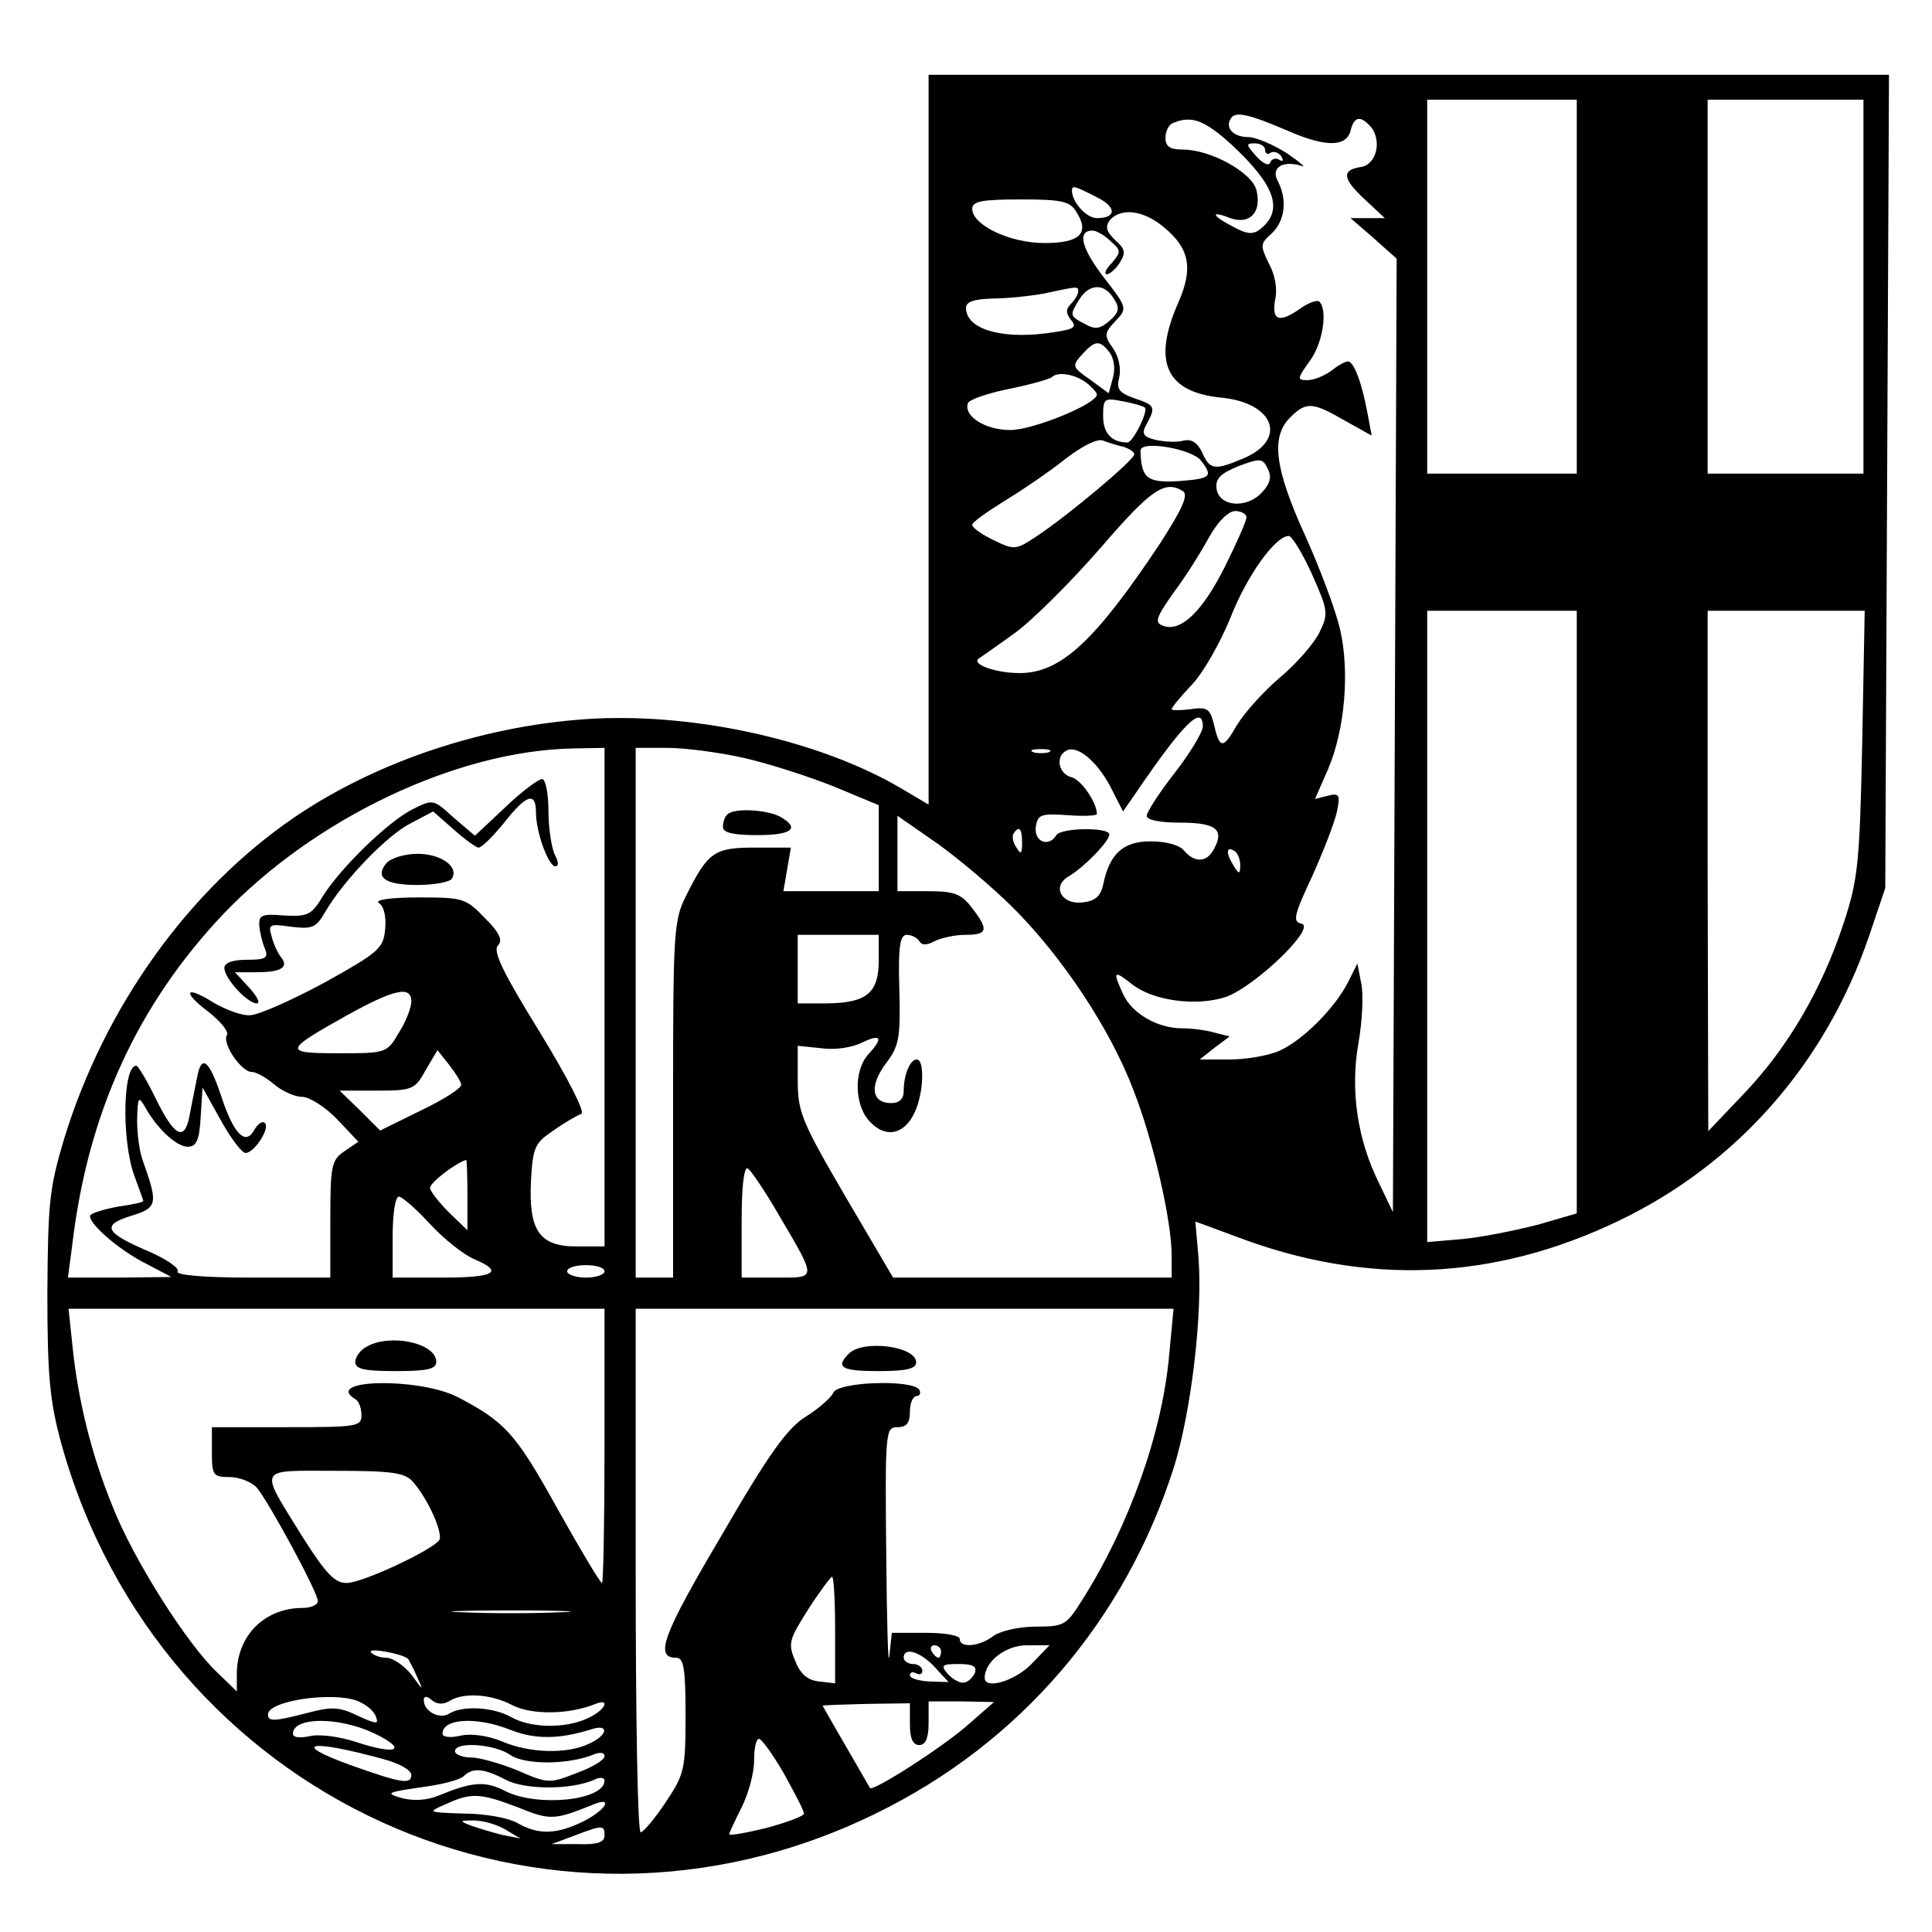 <?xml version="1.0" standalone="no"?>
<!DOCTYPE svg PUBLIC "-//W3C//DTD SVG 20010904//EN"
 "http://www.w3.org/TR/2001/REC-SVG-20010904/DTD/svg10.dtd">
<svg version="1.0" xmlns="http://www.w3.org/2000/svg"
 width="310pt" height="310pt" viewBox="0 0 310 310"
 preserveAspectRatio="xMidYMid meet">
<g transform="translate(0,310) scale(0.1,-0.1)"
fill="#000000" stroke="none">
<path d="M1490 2395 l0 -586 -44 26 c-129 76 -325 120 -491 112 -172 -9 -348
-67 -482 -158 -170 -116 -305 -304 -370 -516 -24 -80 -26 -103 -27 -248 0
-134 4 -173 22 -240 158 -571 779 -854 1307 -595 232 113 401 311 479 557 28
91 46 247 39 336 l-5 57 65 -24 c210 -80 414 -71 614 25 190 91 332 252 402
457 l26 77 3 653 3 652 -771 0 -770 0 0 -585z m1040 245 l0 -300 -120 0 -120
0 0 300 0 300 120 0 120 0 0 -300z m460 0 l0 -300 -125 0 -125 0 0 300 0 300
125 0 125 0 0 -300z m-921 249 c58 -25 91 -25 98 1 6 24 16 25 33 6 18 -23 8
-61 -17 -64 -31 -5 -29 -19 8 -53 l31 -29 -28 0 -27 0 37 -32 37 -33 -3 -765
-3 -765 -22 46 c-35 70 -47 150 -33 227 6 35 8 78 4 95 l-6 31 -15 -30 c-22
-43 -74 -94 -110 -110 -18 -8 -54 -14 -80 -14 l-48 0 24 19 24 18 -24 6 c-13
4 -37 7 -52 7 -40 0 -81 24 -95 55 -17 37 -15 39 14 16 34 -27 103 -36 150
-21 47 16 148 113 122 118 -14 3 -12 13 17 75 18 40 36 86 40 104 6 28 4 31
-15 26 l-20 -5 21 48 c27 63 35 157 19 225 -7 30 -32 97 -56 150 -49 108 -55
158 -24 189 26 26 36 25 88 -5 l43 -24 -7 37 c-9 49 -22 82 -31 82 -5 0 -17
-7 -27 -15 -11 -8 -28 -15 -38 -15 -17 0 -17 2 3 30 21 27 30 82 16 96 -3 3
-16 -1 -29 -10 -35 -25 -48 -21 -42 13 4 17 0 40 -10 58 -14 29 -14 32 4 48
22 20 26 55 10 85 -11 21 8 33 38 24 9 -4 -1 5 -23 20 -22 14 -50 26 -62 26
-24 0 -38 15 -28 30 7 12 29 7 94 -21z m-93 -21 c70 -65 84 -105 47 -135 -12
-10 -22 -9 -44 3 -35 18 -38 27 -5 14 31 -11 51 9 42 45 -7 28 -73 65 -118 65
-21 0 -28 5 -28 19 0 11 6 22 13 24 29 12 50 4 93 -35z m54 -9 c0 -5 4 -8 9
-4 5 3 13 0 17 -6 4 -7 3 -9 -4 -5 -5 3 -12 1 -14 -5 -2 -6 -12 -1 -22 10 -17
19 -17 21 -3 21 10 0 17 -5 17 -11z m-271 -75 c33 -16 33 -34 1 -34 -17 0 -40
26 -40 44 0 9 4 8 39 -10z m-32 -24 c22 -34 6 -50 -51 -50 -56 0 -116 29 -116
55 0 12 15 15 78 15 66 0 79 -3 89 -20z m141 -25 c41 -34 47 -66 22 -122 -41
-94 -19 -142 69 -151 86 -8 108 -68 35 -98 -45 -19 -53 -18 -65 10 -8 16 -17
22 -30 19 -10 -3 -30 -2 -44 1 -21 5 -24 10 -15 26 15 27 13 30 -20 41 -25 9
-29 15 -24 34 3 14 -1 33 -10 46 -15 21 -14 25 4 44 19 20 19 21 -19 70 -36
47 -43 75 -18 75 6 0 19 -7 29 -17 17 -15 17 -17 2 -35 -10 -10 -13 -18 -8
-18 5 0 15 9 21 19 10 16 8 22 -8 36 -14 14 -16 21 -8 32 18 20 54 16 87 -12z
m-138 -103 c0 -4 -5 -13 -12 -20 -8 -8 -8 -15 1 -26 10 -12 4 -15 -42 -21 -74
-9 -127 8 -127 41 0 10 13 14 43 15 23 0 60 4 82 8 56 12 55 12 55 3z m57 -11
c10 -15 9 -22 -7 -36 -15 -13 -23 -14 -39 -5 -25 13 -25 14 -9 40 16 25 40 26
55 1z m-7 -86 c7 -9 10 -25 6 -40 l-7 -26 -30 22 c-29 20 -29 22 -13 40 21 23
28 24 44 4z m-37 -49 c9 -7 17 -16 17 -19 0 -15 -102 -57 -139 -57 -40 0 -75
22 -68 43 2 6 32 16 66 23 35 7 66 16 69 19 9 9 36 5 55 -9z m94 -40 c6 -5
-19 -56 -28 -56 -25 0 -39 15 -39 42 0 29 2 30 32 24 17 -3 33 -8 35 -10z
m-34 -63 c9 -3 17 -8 17 -12 0 -9 -104 -96 -153 -129 -37 -25 -39 -25 -72 -9
-19 9 -35 20 -35 25 0 4 24 21 53 39 28 17 72 47 97 67 26 20 51 33 60 29 8
-3 23 -8 33 -10z m124 -22 c20 -26 16 -29 -36 -33 -51 -3 -60 5 -61 49 0 17
82 3 97 -16z m98 -51 c-25 -27 -69 -23 -73 6 -2 16 6 24 35 36 35 13 39 13 47
-4 7 -13 4 -24 -9 -38z m-127 2 c9 -6 0 -27 -36 -83 -105 -158 -160 -209 -226
-209 -38 0 -77 14 -66 23 3 2 29 20 58 41 29 21 91 83 138 137 81 94 103 109
132 91z m102 -42 c0 -6 -16 -42 -35 -80 -36 -72 -71 -105 -99 -94 -14 5 -11
13 17 53 19 25 44 65 57 89 14 25 31 42 42 42 10 0 18 -5 18 -10z m105 -91
c26 -59 27 -63 12 -94 -9 -18 -37 -50 -62 -71 -26 -22 -57 -56 -70 -77 -23
-40 -28 -40 -38 4 -6 22 -11 25 -37 21 -16 -2 -30 -2 -30 0 0 3 15 21 33 40
18 19 45 67 61 106 26 67 72 132 94 132 5 0 22 -28 37 -61z m425 -543 l0 -483
-62 -18 c-35 -9 -89 -20 -120 -23 l-58 -5 0 507 0 506 120 0 120 0 0 -484z
m458 272 c-4 -195 -7 -220 -30 -290 -35 -106 -89 -198 -158 -271 l-59 -62 -1
418 0 417 126 0 126 0 -4 -212z m-1058 26 c0 -8 -20 -42 -45 -74 -25 -32 -45
-63 -45 -69 0 -7 22 -11 54 -11 57 0 71 -11 54 -42 -11 -22 -31 -23 -48 -3 -7
9 -29 15 -54 15 -44 0 -66 -20 -76 -70 -4 -18 -13 -26 -33 -28 -34 -4 -50 26
-22 42 24 14 65 56 65 67 0 12 -77 11 -85 -1 -12 -20 -36 -11 -33 13 3 20 8
22 51 19 26 -2 47 -1 47 2 0 18 -25 55 -41 59 -20 5 -26 32 -9 42 17 11 49
-15 71 -56 l21 -41 16 23 c80 118 112 150 112 113z m-960 -434 l0 -400 -45 0
c-60 0 -77 26 -73 106 3 53 6 60 36 80 18 13 38 24 45 27 6 2 -21 56 -67 131
-58 94 -76 130 -67 139 8 8 3 20 -21 44 -31 32 -35 33 -107 33 -45 0 -71 -4
-63 -9 8 -5 12 -22 10 -42 -3 -31 -10 -37 -98 -86 -52 -28 -106 -52 -119 -52
-13 -1 -39 9 -58 20 -46 29 -52 18 -8 -15 19 -15 33 -32 29 -37 -8 -13 23 -59
40 -59 7 0 23 -9 36 -20 13 -11 33 -20 45 -20 11 0 37 -16 56 -36 l34 -36 -22
-15 c-21 -14 -23 -23 -23 -109 l0 -94 -126 0 c-77 0 -123 4 -119 10 3 5 -17
19 -44 31 -73 31 -79 43 -31 58 43 13 44 19 19 89 -5 13 -9 42 -9 65 1 36 2
39 12 22 19 -35 51 -65 69 -65 14 0 19 10 21 48 l3 47 29 -52 c16 -29 34 -53
40 -53 14 0 40 40 31 48 -4 4 -11 -1 -17 -11 -14 -26 -33 -7 -53 54 -20 60
-32 68 -39 29 -3 -16 -9 -44 -12 -61 -8 -41 -24 -33 -54 28 -14 29 -28 52 -31
53 -22 1 -24 -118 -4 -175 8 -22 15 -41 15 -42 0 -2 -18 -6 -40 -9 -22 -4 -42
-10 -45 -14 -6 -10 44 -55 90 -78 l40 -21 -83 -1 -83 0 7 53 c25 212 105 385
242 530 147 154 374 262 560 266 l52 1 0 -400z m223 384 c40 -9 105 -30 145
-46 l72 -30 0 -69 0 -69 -76 0 -77 0 6 35 6 35 -58 0 c-65 0 -75 -7 -110 -77
-20 -40 -21 -57 -21 -328 l0 -285 -30 0 -30 0 0 425 0 425 51 0 c27 0 82 -7
122 -16z m490 9 c-7 -2 -19 -2 -25 0 -7 3 -2 5 12 5 14 0 19 -2 13 -5z m-57
-250 c79 -79 156 -195 193 -293 32 -82 61 -209 61 -265 l0 -35 -224 0 -223 0
-77 131 c-70 120 -76 135 -76 186 l0 55 38 -4 c21 -3 49 1 65 9 31 15 35 8 10
-19 -24 -27 -22 -84 4 -109 25 -26 55 -19 71 17 14 30 16 84 3 84 -11 0 -21
-25 -21 -51 0 -12 -7 -19 -20 -19 -32 0 -35 28 -9 63 22 29 24 41 22 120 -2
68 1 87 12 87 8 0 17 -5 20 -10 4 -7 12 -7 25 0 10 5 32 10 49 10 36 0 38 8
10 44 -17 22 -28 26 -70 26 l-49 0 0 61 0 60 62 -43 c34 -24 90 -71 124 -105z
m14 105 c0 -18 -2 -20 -9 -8 -6 8 -7 18 -5 22 9 14 14 9 14 -14z m350 -36 c0
-15 -2 -15 -10 -2 -13 20 -13 33 0 25 6 -3 10 -14 10 -23z m-580 -153 c0 -52
-19 -68 -82 -69 l-48 0 0 55 0 55 65 0 65 0 0 -41z m-750 -66 c0 -10 -9 -33
-20 -50 -19 -33 -21 -33 -97 -33 -89 0 -88 4 14 61 76 42 103 48 103 22z m80
-134 c0 -5 -29 -24 -65 -41 l-65 -32 -32 32 -33 32 60 0 c57 0 61 2 78 33 l19
32 19 -24 c10 -13 19 -27 19 -32z m10 -176 l0 -57 -30 29 c-16 16 -30 34 -30
39 0 8 38 38 58 45 1 1 2 -25 2 -56z m500 -33 c61 -104 61 -100 -4 -100 l-56
0 0 91 c0 57 4 88 10 84 5 -3 28 -37 50 -75z m-560 -14 c22 -24 54 -49 70 -56
50 -21 34 -30 -50 -30 l-80 0 0 65 c0 36 4 65 10 65 5 0 28 -20 50 -44z m280
-76 c0 -5 -13 -10 -30 -10 -16 0 -30 5 -30 10 0 6 14 10 30 10 17 0 30 -4 30
-10z m0 -280 c0 -121 -2 -220 -4 -220 -3 0 -35 54 -72 120 -67 121 -84 139
-161 179 -63 31 -215 28 -163 -4 6 -3 10 -15 10 -26 0 -18 -8 -19 -120 -19
l-120 0 0 -40 c0 -37 2 -40 28 -40 16 0 36 -8 44 -17 20 -24 98 -168 98 -182
0 -6 -11 -11 -24 -11 -62 0 -106 -45 -106 -106 l0 -28 -31 30 c-49 46 -135
182 -168 266 -34 83 -56 171 -65 261 l-6 57 430 0 430 0 0 -220z m906 146
c-11 -125 -64 -274 -140 -394 -25 -40 -29 -42 -74 -42 -27 0 -57 -7 -68 -15
-22 -17 -54 -20 -54 -5 0 6 -24 10 -54 10 l-55 0 -4 -37 c-2 -21 -4 53 -5 165
-2 196 -1 202 18 202 15 0 20 7 20 25 0 14 5 25 11 25 5 0 7 5 4 10 -10 17
-132 13 -138 -5 -4 -8 -23 -25 -44 -38 -30 -19 -59 -59 -136 -192 -94 -159
-107 -195 -72 -195 12 0 15 -16 15 -92 0 -88 -2 -95 -32 -140 -18 -27 -36 -48
-40 -48 -5 0 -8 189 -8 420 l0 420 431 0 432 0 -7 -74z m-1214 -203 c25 -28
49 -83 43 -94 -11 -16 -123 -69 -149 -69 -19 0 -33 15 -70 73 -71 115 -75 107
51 107 92 0 112 -3 125 -17z m678 -239 l0 -85 -26 3 c-18 2 -30 12 -38 33 -12
28 -10 34 21 83 18 28 36 52 38 52 3 0 5 -39 5 -86z m-442 29 c-43 -2 -113 -2
-155 0 -43 1 -8 3 77 3 85 0 120 -2 78 -3z m-243 -75 c1 -2 8 -14 14 -28 11
-24 11 -24 -9 3 -12 15 -30 27 -40 27 -10 0 -21 4 -25 9 -5 8 53 -3 60 -11z
m855 12 c0 -5 -2 -10 -4 -10 -3 0 -8 5 -11 10 -3 6 -1 10 4 10 6 0 11 -4 11
-10z m145 -20 c-26 -27 -75 -42 -75 -22 0 26 34 52 67 52 l37 0 -29 -30z
m-156 -4 l23 -25 -31 1 c-17 1 -31 5 -31 10 0 5 5 6 10 3 6 -3 10 -1 10 4 0 6
-7 11 -15 11 -8 0 -15 5 -15 10 0 18 26 10 49 -14z m65 -11 c-4 -8 -12 -15
-19 -15 -7 0 -18 7 -25 15 -11 13 -8 15 18 15 24 0 30 -4 26 -15z m-991 -44
c13 -5 27 -16 30 -25 5 -13 2 -13 -29 1 -29 14 -41 15 -79 5 -54 -14 -65 -15
-65 -3 0 22 102 37 143 22z m147 -1 c23 15 68 12 102 -6 31 -16 90 -15 131 1
28 12 19 -9 -10 -22 -36 -17 -92 -16 -123 2 -29 16 -78 19 -100 5 -15 -9 -40
4 -40 22 0 7 5 7 13 0 8 -7 18 -7 27 -2z m740 -37 c0 -23 5 -33 15 -33 10 0
15 11 15 35 l0 35 53 0 52 -1 -40 -35 c-40 -36 -154 -109 -159 -103 -5 9 -76
131 -76 132 0 1 32 2 70 3 l70 1 0 -34z m-860 -14 c56 -27 37 -36 -29 -14 -28
9 -60 13 -75 9 -15 -3 -26 -2 -26 4 0 27 72 28 130 1z m220 5 c38 -15 77 -15
128 1 30 10 28 -9 -3 -23 -36 -17 -96 -15 -140 4 -22 9 -49 13 -66 9 -17 -4
-29 -2 -29 3 0 25 55 28 110 6z m438 -70 c17 -31 32 -59 32 -64 0 -4 -27 -14
-60 -23 -33 -8 -60 -13 -60 -10 0 2 9 21 20 43 11 22 20 55 20 75 0 19 3 35 8
35 4 0 22 -25 40 -56z m-645 24 c27 -7 47 -18 47 -26 0 -16 -17 -13 -98 16
-97 35 -66 42 51 10z m206 6 c23 -16 93 -16 134 1 10 4 17 3 17 -3 0 -6 -20
-18 -45 -27 -43 -17 -46 -17 -94 4 -27 11 -61 21 -75 21 -14 0 -26 5 -26 10 0
16 63 12 89 -6z m-7 -40 c31 -16 104 -16 141 0 9 5 17 4 17 -1 0 -32 -107 -43
-159 -17 -33 17 -53 15 -107 -7 -19 -8 -41 -9 -60 -4 -26 8 -23 9 30 17 33 4
64 12 70 18 14 14 32 13 68 -6z m19 -44 c52 -21 58 -21 122 5 33 13 17 -11
-18 -28 -43 -21 -72 -21 -105 -2 -14 8 -52 15 -85 15 -59 2 -60 2 -30 15 41
19 56 18 116 -5z m-21 -35 l25 -15 -30 6 c-16 4 -39 11 -50 15 -18 7 -18 8 5
8 14 0 36 -6 50 -14z m160 -10 c0 -11 -11 -15 -42 -14 l-43 0 35 13 c47 18 50
18 50 1z"/>
<path d="M810 1804 l-48 -45 -34 29 c-33 30 -33 30 -67 13 -40 -21 -114 -93
-143 -139 -18 -30 -24 -33 -62 -31 -35 3 -41 1 -40 -16 1 -11 5 -28 9 -37 6
-15 2 -18 -29 -18 -23 0 -36 -5 -36 -13 0 -17 37 -57 52 -57 6 0 1 11 -12 25
l-23 25 35 0 c39 0 52 8 39 24 -5 6 -12 21 -15 33 -6 20 -4 21 31 16 34 -4 40
-2 55 24 29 50 99 123 137 142 l36 19 33 -29 c18 -16 36 -29 40 -29 5 0 23 18
41 40 36 46 51 50 51 16 0 -31 20 -86 31 -86 6 0 5 8 -1 19 -5 11 -10 42 -10
70 0 29 -5 51 -10 51 -6 0 -33 -20 -60 -46z"/>
<path d="M620 1715 c-19 -23 -2 -35 50 -35 27 0 52 5 55 10 12 19 -17 40 -55
40 -21 0 -43 -7 -50 -15z"/>
<path d="M1167 1793 c-4 -3 -7 -12 -7 -20 0 -9 16 -13 55 -13 56 0 70 11 36
30 -22 11 -74 14 -84 3z"/>
<path d="M588 939 c-10 -5 -18 -17 -18 -24 0 -12 15 -15 65 -15 50 0 65 3 65
15 0 30 -74 46 -112 24z"/>
<path d="M1362 928 c-22 -22 -12 -28 48 -28 45 0 60 4 60 14 0 26 -85 37 -108
14z"/>
</g>
</svg>
